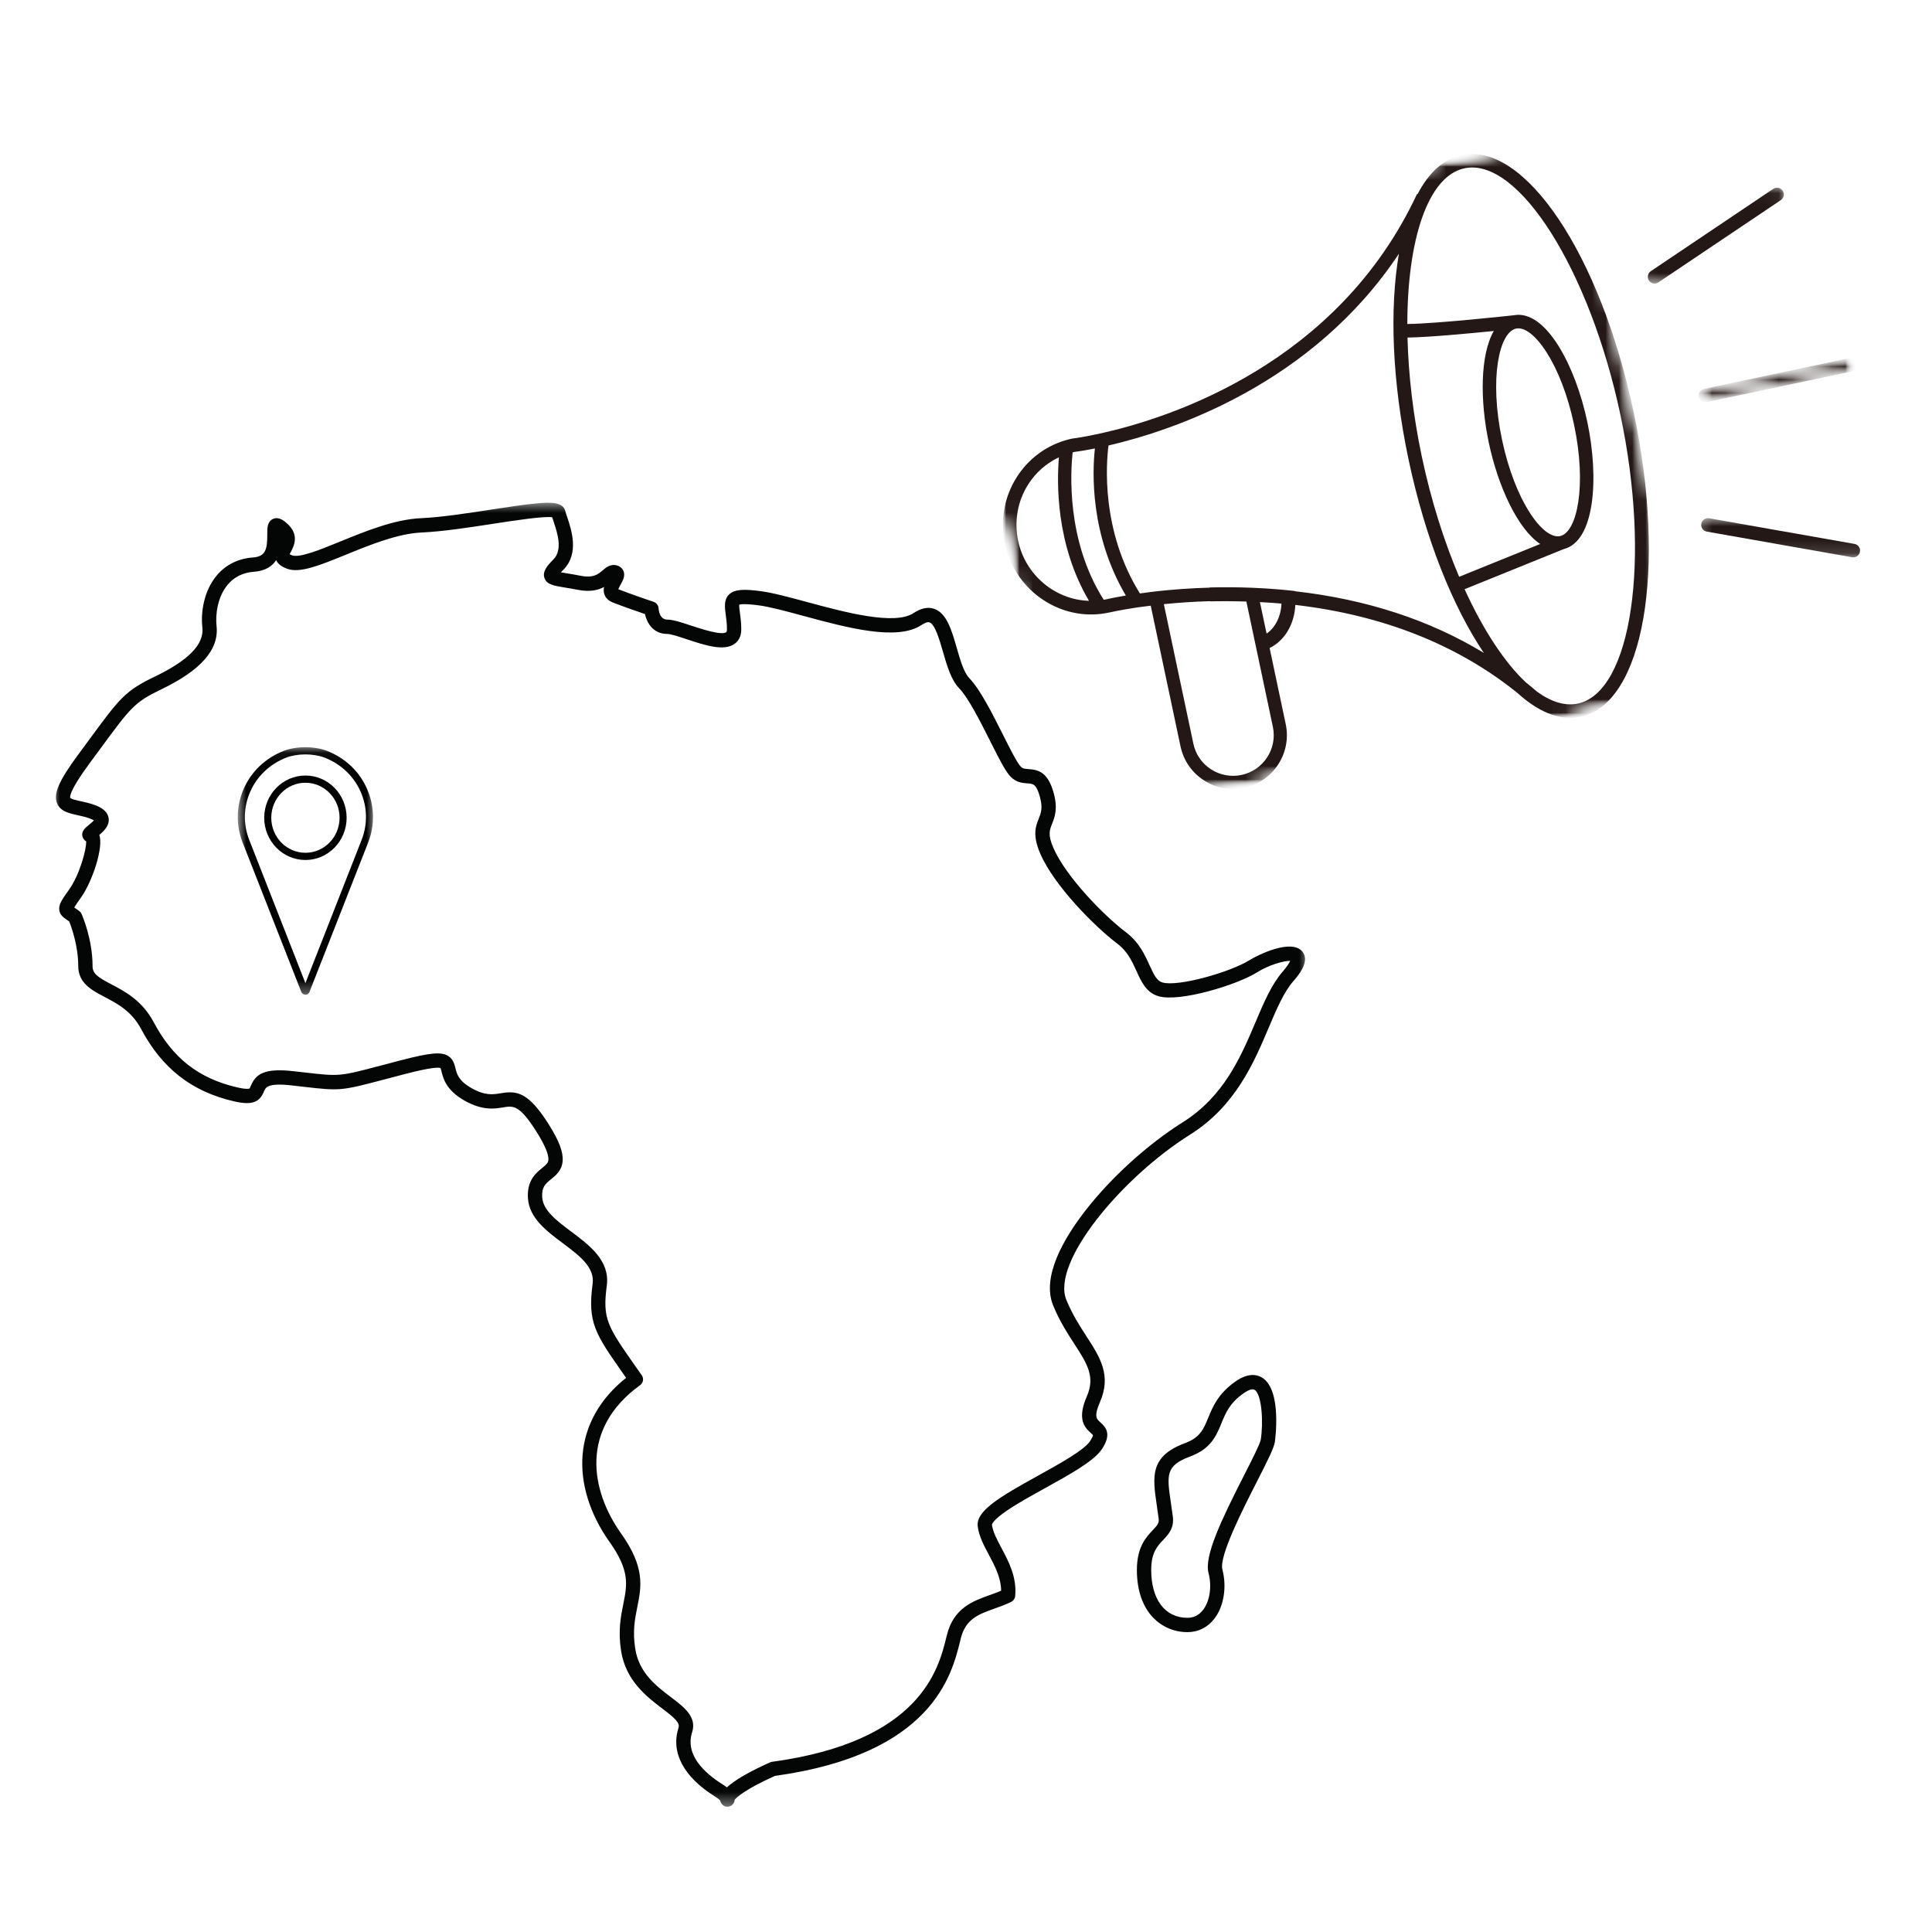 <?xml version="1.0" encoding="UTF-8"?> <svg xmlns="http://www.w3.org/2000/svg" width="145" height="145" viewBox="0 0 145 145" fill="none"><mask id="mask0_6_5959" style="mask-type:luminance" maskUnits="userSpaceOnUse" x="4" y="37" width="95" height="99"><path d="M4 37.639H98.266V135.602H4V37.639Z" fill="white"></path></mask><g mask="url(#mask0_6_5959)"><path d="M96.261 72.93C95.427 73.891 94.845 75.26 94.231 76.71C93.123 79.321 91.868 82.281 88.757 84.235C86.132 85.887 83.405 88.358 81.466 90.851C79.868 92.904 78.151 95.808 79.041 97.979C79.523 99.153 80.119 100.072 80.643 100.883C81.591 102.348 82.217 103.316 81.567 104.807C80.849 106.454 81.347 107.09 81.872 107.553C81.926 107.602 82.007 107.673 82.03 107.709C82.028 107.739 82.002 107.872 81.806 108.167C81.357 108.843 79.528 109.854 77.917 110.747C75.011 112.354 73.236 113.398 73.38 114.558C73.473 115.29 73.832 115.969 74.215 116.687C74.666 117.535 75.129 118.407 75.136 119.387C74.867 119.505 74.585 119.605 74.292 119.709C73.017 120.165 71.573 120.677 71.065 122.719L71.018 122.91C70.441 125.244 69.097 130.714 57.933 132.228C57.884 132.236 57.834 132.25 57.787 132.271C56.22 132.975 55.138 133.604 54.555 134.145C54.455 134.069 54.344 133.991 54.217 133.911C52.88 133.072 51.4 131.713 51.944 130.01C52.312 128.862 51.363 128.139 50.356 127.376C49.234 126.523 47.96 125.554 47.675 123.737C47.467 122.423 47.653 121.497 47.833 120.599C48.138 119.078 48.426 117.639 46.611 115.085C44.322 111.862 43.495 107.248 48.038 103.961C48.277 103.789 48.334 103.458 48.166 103.217C47.998 102.976 47.837 102.749 47.686 102.534C45.586 99.538 45.208 98.997 45.541 96.484C45.789 94.622 44.249 93.466 42.89 92.448C41.798 91.63 40.768 90.86 40.695 89.87C40.638 89.088 40.941 88.843 41.359 88.502C41.723 88.207 42.176 87.838 42.228 87.125C42.278 86.461 41.959 85.622 41.196 84.406C39.953 82.423 39.143 81.981 38.273 81.981C38.051 81.981 37.825 82.01 37.584 82.05C37.007 82.147 36.409 82.246 35.382 81.662C34.415 81.112 34.292 80.611 34.181 80.169C34.103 79.86 34.009 79.472 33.619 79.241C33.099 78.931 32.284 79.007 30.134 79.564C29.56 79.713 29.061 79.846 28.622 79.961C25.482 80.791 25.482 80.791 22.916 80.495C22.637 80.465 22.33 80.429 21.985 80.391C19.826 80.15 19.19 80.618 18.821 81.502C18.793 81.568 18.751 81.669 18.732 81.691C18.729 81.691 18.566 81.79 17.782 81.606C14.902 80.93 12.976 79.423 11.537 76.722C10.67 75.089 9.383 74.414 8.348 73.87C7.329 73.334 6.947 73.079 6.947 72.505C6.947 70.47 6.157 68.668 6.124 68.592C6.087 68.509 6.028 68.436 5.954 68.382C5.839 68.292 5.732 68.221 5.647 68.162C5.623 68.145 5.595 68.129 5.572 68.11C5.68 67.921 5.907 67.602 6.07 67.375C6.94 66.154 7.792 63.564 7.45 62.662C7.802 62.371 8.237 61.955 8.152 61.4C8.059 60.793 7.407 60.535 7.195 60.45C6.798 60.294 6.408 60.209 6.063 60.134C5.794 60.075 5.34 59.975 5.274 59.881C5.245 59.815 5.184 59.368 6.732 57.275C7.027 56.876 7.296 56.509 7.542 56.176C9.803 53.1 10.094 52.705 12.071 51.753C15.081 50.31 16.449 48.748 16.253 46.983C16.159 46.13 16.319 44.807 17.085 43.886C17.574 43.3 18.238 42.971 19.055 42.912C19.922 42.851 20.43 42.494 20.723 42.043C20.896 42.404 21.269 42.581 21.546 42.685C22.498 43.044 24.019 42.423 25.947 41.636C27.778 40.89 29.855 40.044 31.648 39.964C33.205 39.897 35.252 39.583 37.054 39.304C38.658 39.059 40.813 38.728 41.442 38.82C41.475 38.922 41.51 39.03 41.55 39.151C41.832 39.992 42.257 41.265 41.527 41.995C41.085 42.44 40.7 42.877 40.858 43.366C41.021 43.874 41.567 43.961 42.394 44.096C42.675 44.141 42.992 44.193 43.353 44.264C44.289 44.45 44.908 44.287 45.338 44.051C45.298 44.23 45.295 44.424 45.364 44.616C45.428 44.8 45.588 45.053 45.973 45.209C46.708 45.502 47.854 45.896 48.404 46.085C48.549 46.74 49.009 47.578 50.084 47.578C50.344 47.578 50.975 47.789 51.533 47.973C52.91 48.429 54.335 48.899 55.133 48.32C55.363 48.155 55.634 47.834 55.634 47.236C55.634 46.747 55.578 46.331 55.533 45.998C55.504 45.785 55.464 45.499 55.481 45.383C55.578 45.348 55.904 45.294 56.965 45.435C57.801 45.547 59.011 45.875 60.289 46.222C63.592 47.115 67.334 48.129 69.165 46.905C69.347 46.785 69.6 46.652 69.766 46.714C70.179 46.865 70.507 48.001 70.77 48.913C71.07 49.953 71.382 51.026 71.975 51.642C72.686 52.379 73.586 54.173 74.309 55.611C75.025 57.036 75.481 57.927 75.861 58.307C76.289 58.737 76.766 58.768 77.116 58.794C77.546 58.822 77.784 58.839 78.049 59.817C78.276 60.644 78.129 61.01 77.962 61.433C77.73 62.014 77.47 62.673 78.075 64.07C79.126 66.489 82.153 69.537 83.871 70.834C84.627 71.408 84.967 72.16 85.298 72.885C85.659 73.681 86.033 74.508 86.956 74.77C88.525 75.222 92.787 73.953 94.371 72.961C95.245 72.412 96.388 72.094 96.832 72.115C96.773 72.249 96.627 72.505 96.261 72.93ZM97.735 71.404C96.903 70.43 94.382 71.685 93.801 72.049C92.317 72.977 88.416 74.071 87.249 73.738C86.824 73.615 86.614 73.188 86.274 72.441C85.926 71.671 85.492 70.714 84.516 69.977C82.826 68.698 79.991 65.785 79.06 63.64C78.633 62.655 78.77 62.31 78.959 61.83C79.157 61.329 79.405 60.708 79.086 59.533C78.654 57.95 77.943 57.771 77.189 57.721C76.894 57.7 76.759 57.686 76.62 57.547C76.343 57.27 75.797 56.181 75.268 55.13C74.472 53.547 73.57 51.751 72.747 50.896C72.338 50.47 72.064 49.528 71.802 48.613C71.419 47.29 71.058 46.04 70.134 45.702C69.662 45.53 69.135 45.634 68.57 46.01C67.143 46.964 63.344 45.934 60.57 45.183C59.254 44.828 58.014 44.49 57.106 44.37C55.908 44.209 55.131 44.2 54.706 44.627C54.318 45.017 54.392 45.563 54.469 46.142C54.512 46.459 54.559 46.82 54.559 47.236C54.559 47.3 54.552 47.415 54.505 47.448C54.151 47.706 52.61 47.196 51.868 46.952C51.143 46.711 50.517 46.503 50.084 46.503C49.506 46.503 49.435 45.794 49.425 45.655C49.416 45.433 49.269 45.242 49.059 45.171C49.042 45.164 47.355 44.599 46.403 44.221C46.444 44.119 46.526 43.968 46.576 43.876C46.746 43.574 46.937 43.229 46.798 42.867C46.72 42.669 46.559 42.52 46.344 42.449C45.841 42.281 45.475 42.596 45.234 42.803C44.889 43.099 44.535 43.404 43.563 43.21C43.183 43.134 42.855 43.08 42.566 43.033C42.408 43.007 42.24 42.981 42.096 42.955C42.146 42.898 42.21 42.834 42.285 42.756C43.486 41.553 42.89 39.767 42.569 38.808C42.507 38.626 42.455 38.47 42.427 38.357C42.255 37.665 41.331 37.686 40.317 37.776C39.403 37.856 38.184 38.043 36.891 38.241C35.114 38.515 33.102 38.825 31.601 38.891C29.621 38.976 27.455 39.859 25.543 40.639C24.038 41.254 22.481 41.889 21.921 41.679C21.834 41.646 21.777 41.617 21.739 41.596C21.765 41.537 21.803 41.464 21.834 41.407C22.056 40.989 22.514 40.117 21.501 39.248C21.326 39.096 20.919 38.747 20.485 38.95C20.052 39.151 20.057 39.64 20.059 40.112C20.067 41.254 19.913 41.773 18.98 41.839C17.874 41.92 16.934 42.388 16.26 43.198C15.28 44.377 15.062 45.988 15.188 47.101C15.325 48.356 14.155 49.561 11.608 50.785C9.387 51.85 8.974 52.412 6.677 55.538C6.432 55.871 6.165 56.235 5.869 56.635C4.437 58.57 4.005 59.552 4.27 60.259C4.506 60.892 5.182 61.041 5.834 61.183C6.153 61.254 6.486 61.327 6.8 61.452C6.921 61.499 6.999 61.542 7.046 61.57C6.951 61.684 6.758 61.842 6.663 61.917C6.394 62.135 6.089 62.383 6.188 62.782C6.207 62.846 6.269 63.028 6.465 63.144C6.505 63.73 5.961 65.677 5.196 66.749C4.65 67.517 4.376 67.902 4.452 68.335C4.515 68.691 4.782 68.873 5.042 69.05C5.09 69.084 5.142 69.119 5.196 69.157C5.364 69.58 5.872 70.993 5.872 72.505C5.872 73.783 6.878 74.312 7.849 74.822C8.801 75.321 9.879 75.888 10.59 77.228C12.166 80.186 14.373 81.91 17.536 82.652C19.036 83.004 19.507 82.65 19.811 81.915C19.939 81.61 20.083 81.263 21.867 81.459C22.209 81.497 22.517 81.532 22.793 81.566C25.534 81.88 25.59 81.875 28.896 81.001C29.333 80.885 29.831 80.755 30.403 80.606C32.395 80.089 32.924 80.101 33.059 80.16C33.085 80.207 33.116 80.335 33.139 80.429C33.269 80.949 33.487 81.818 34.852 82.596C36.211 83.368 37.106 83.219 37.761 83.111C38.526 82.983 38.989 82.905 40.289 84.977C40.896 85.946 41.187 86.643 41.158 87.047C41.142 87.276 41.021 87.392 40.683 87.666C40.223 88.039 39.526 88.606 39.625 89.951C39.733 91.427 41.012 92.384 42.247 93.31C43.478 94.232 44.643 95.104 44.478 96.342C44.088 99.271 44.664 100.094 46.81 103.153C46.869 103.236 46.928 103.323 46.989 103.411C45.031 104.97 43.906 106.96 43.724 109.192C43.549 111.323 44.265 113.637 45.737 115.709C47.282 117.882 47.072 118.934 46.779 120.389C46.59 121.332 46.377 122.4 46.614 123.905C46.968 126.149 48.551 127.354 49.709 128.233C50.647 128.944 51.046 129.299 50.923 129.681C50.333 131.524 51.301 133.351 53.647 134.823C53.877 134.967 53.992 135.068 54.051 135.127C54.08 135.302 54.181 135.43 54.285 135.503C54.377 135.565 54.484 135.598 54.592 135.598C54.715 135.598 54.836 135.557 54.935 135.477C55.058 135.378 55.124 135.236 55.138 135.08C55.285 134.896 55.889 134.308 58.155 133.285C69.969 131.654 71.434 125.71 72.06 123.168L72.105 122.979C72.475 121.497 73.435 121.157 74.652 120.722C75.063 120.576 75.488 120.425 75.899 120.219C76.064 120.136 76.175 119.973 76.192 119.787C76.322 118.362 75.705 117.204 75.162 116.181C74.826 115.553 74.512 114.96 74.446 114.43C74.446 114.419 74.479 114.116 75.58 113.367C76.355 112.838 77.413 112.252 78.434 111.687C80.322 110.643 82.103 109.658 82.699 108.762C83.438 107.654 83.027 107.142 82.583 106.749C82.304 106.501 82.085 106.305 82.55 105.237C83.434 103.217 82.557 101.863 81.543 100.297C81.045 99.527 80.48 98.652 80.034 97.568C78.876 94.752 84.175 88.384 89.329 85.147C92.724 83.014 94.106 79.751 95.219 77.131C95.823 75.701 96.348 74.468 97.071 73.634C97.425 73.228 98.363 72.143 97.735 71.404Z" fill="#040606"></path></g><path d="M94.62 108.057C94.566 108.373 93.94 109.604 93.387 110.689C91.66 114.081 90.365 116.777 90.703 118.067C90.965 119.057 90.8 120.168 90.292 120.827C89.989 121.221 89.592 121.42 89.118 121.42C87.442 121.42 86.4 120.045 86.4 117.833C86.4 116.529 86.856 116.045 87.298 115.577C87.688 115.164 88.13 114.696 88.024 113.833C87.976 113.465 87.927 113.127 87.879 112.803C87.57 110.708 87.466 110.003 89.304 109.321C90.885 108.735 91.282 107.764 91.667 106.828C91.991 106.034 92.298 105.285 93.349 104.557C93.564 104.409 93.954 104.177 94.164 104.312C94.719 104.664 94.823 106.828 94.62 108.057ZM94.738 103.402C94.356 103.159 93.696 103.008 92.737 103.674C91.426 104.583 91.01 105.599 90.674 106.419C90.323 107.272 90.07 107.889 88.931 108.312C86.278 109.297 86.504 110.833 86.816 112.959C86.864 113.28 86.913 113.609 86.958 113.968C87.001 114.308 86.878 114.457 86.519 114.837C86.015 115.371 85.325 116.101 85.325 117.833C85.325 121.054 87.23 122.495 89.118 122.495C89.933 122.495 90.632 122.145 91.142 121.484C91.853 120.558 92.087 119.109 91.743 117.793C91.48 116.798 93.273 113.28 94.344 111.178C95.168 109.559 95.601 108.692 95.679 108.234C95.683 108.194 96.248 104.361 94.738 103.402Z" fill="#040606"></path><mask id="mask1_6_5959" style="mask-type:luminance" maskUnits="userSpaceOnUse" x="74" y="11" width="51" height="49"><path d="M74.675 11H124.273V59.388H74.675V11Z" fill="white"></path></mask><g mask="url(#mask1_6_5959)"><mask id="mask2_6_5959" style="mask-type:luminance" maskUnits="userSpaceOnUse" x="70" y="6" width="74" height="56"><path d="M70.979 19.827L134.887 6.303L143.811 48.462L79.903 61.986L70.979 19.827Z" fill="white"></path></mask><g mask="url(#mask2_6_5959)"><mask id="mask3_6_5959" style="mask-type:luminance" maskUnits="userSpaceOnUse" x="70" y="6" width="74" height="56"><path d="M70.979 19.823L134.887 6.299L143.811 48.459L79.903 61.983L70.979 19.823Z" fill="white"></path></mask><g mask="url(#mask3_6_5959)"><mask id="mask4_6_5959" style="mask-type:luminance" maskUnits="userSpaceOnUse" x="70" y="6" width="74" height="56"><path d="M70.978 19.823L134.886 6.299L143.81 48.459L79.901 61.983L70.978 19.823Z" fill="white"></path></mask><g mask="url(#mask4_6_5959)"><mask id="mask5_6_5959" style="mask-type:luminance" maskUnits="userSpaceOnUse" x="70" y="9" width="58" height="54"><path d="M70.98 19.824L118.16 9.842L127.086 52.02L79.906 62.005L70.98 19.824Z" fill="white"></path></mask><g mask="url(#mask5_6_5959)"><mask id="mask6_6_5959" style="mask-type:luminance" maskUnits="userSpaceOnUse" x="70" y="9" width="58" height="53"><path d="M70.979 19.83L118.159 9.848L127.081 52.01L79.903 61.994L70.979 19.83Z" fill="white"></path></mask><g mask="url(#mask6_6_5959)"><path d="M118.415 52.805C117.451 53.008 116.409 52.675 115.353 51.907L115.324 51.883C115.046 51.64 114.793 51.432 114.554 51.243L114.509 51.205C112.912 49.707 111.315 47.274 109.921 44.221L117.356 41.211C119.698 40.63 120.024 35.883 119.131 31.666C118.238 27.439 116.007 23.219 113.626 23.659C113.564 23.666 107.972 24.282 105.623 24.318C105.628 17.943 107.18 13.209 109.914 12.63C113.954 11.774 119.313 20.252 121.616 31.139C123.92 42.029 122.455 51.949 118.415 52.805ZM111.738 33.23C112.421 36.457 113.881 39.68 115.594 40.828L109.512 43.29C108.383 40.637 107.409 37.575 106.715 34.293C106.053 31.163 105.704 28.112 105.635 25.334C107.258 25.31 110.252 25.029 112.113 24.84C111.083 26.624 111.069 30.073 111.738 33.23ZM117.082 40.235C115.804 40.505 113.704 37.608 112.733 33.02C111.761 28.431 112.508 24.932 113.786 24.66C115.064 24.391 117.165 27.288 118.136 31.876C119.107 36.464 118.36 39.964 117.082 40.235ZM97.177 44.372L97.174 44.356L96.747 44.309C96.496 44.28 96.248 44.259 96 44.238C95.305 44.179 94.618 44.136 93.959 44.112C92.921 44.07 91.856 44.063 90.795 44.089V44.103C89.406 44.141 88.026 44.238 86.693 44.389C86.313 44.434 85.933 44.486 85.552 44.538C82.618 39.836 83.024 34.754 83.194 33.435C88.05 32.309 98.488 28.833 104.992 19.042C104.281 23.153 104.47 28.606 105.718 34.503C106.975 40.441 109.03 45.53 111.365 49.003C107.301 46.532 102.545 44.977 97.177 44.372ZM95.06 47.553L94.559 45.188C95.003 45.211 95.452 45.239 95.91 45.277C95.998 45.287 96.087 45.294 96.175 45.301C96.139 46.265 95.712 47.108 95.06 47.553ZM93.179 58.161C92.378 58.329 91.565 58.178 90.882 57.733C90.202 57.294 89.732 56.611 89.564 55.812L87.348 45.343C88.484 45.228 89.647 45.15 90.819 45.119V45.133C91.733 45.112 92.645 45.119 93.543 45.147L95.532 54.551C95.879 56.193 94.823 57.811 93.179 58.161ZM83.008 44.984C82.949 44.996 82.894 45.005 82.838 45.015C79.99 40.547 80.354 35.293 80.506 33.951C80.55 33.941 80.595 33.929 80.643 33.917C80.766 33.903 81.311 33.83 82.174 33.658C81.98 35.437 81.805 40.136 84.496 44.696C83.561 44.854 83.026 44.98 83.008 44.984ZM76.413 40.594C76.102 39.111 76.371 37.601 77.177 36.342C77.741 35.456 78.54 34.761 79.475 34.319C79.312 36.202 79.232 40.852 81.729 45.093C79.211 45.02 76.962 43.175 76.413 40.594ZM109.704 11.635C108.34 11.923 107.225 12.965 106.386 14.579L106.349 14.562C100.392 27.335 87.792 31.373 82.651 32.516C81.325 32.816 80.51 32.911 80.503 32.911L80.456 32.92C80.255 32.961 80.076 33.008 79.912 33.06C78.433 33.509 77.158 34.48 76.319 35.796C75.369 37.282 75.05 39.061 75.419 40.805C76.132 44.174 79.315 46.485 82.66 46.069C82.835 46.05 83.01 46.012 83.23 45.974C83.237 45.972 84.038 45.785 85.389 45.584C85.71 45.537 86.039 45.497 86.365 45.457L88.6 56.018C88.825 57.072 89.444 57.974 90.346 58.558C91.246 59.146 92.324 59.347 93.382 59.123C95.558 58.662 96.957 56.519 96.496 54.348L95.287 48.635C96.413 48.084 97.148 46.851 97.217 45.4C103.761 46.163 109.352 48.368 113.836 51.968L113.904 52.025C113.911 52.032 113.916 52.037 113.923 52.042C114.155 52.252 114.386 52.443 114.618 52.616C114.632 52.627 114.646 52.639 114.66 52.651L114.663 52.649C115.998 53.641 117.347 54.069 118.625 53.797C123.362 52.795 125.113 42.749 122.611 30.929C120.111 19.108 114.441 10.633 109.704 11.635Z" fill="#231815"></path></g></g></g></g></g></g><mask id="mask7_6_5959" style="mask-type:luminance" maskUnits="userSpaceOnUse" x="127" y="26" width="13" height="5"><path d="M127.298 26.725H139.395V30.354H127.298V26.725Z" fill="white"></path></mask><g mask="url(#mask7_6_5959)"><mask id="mask8_6_5959" style="mask-type:luminance" maskUnits="userSpaceOnUse" x="70" y="6" width="74" height="56"><path d="M70.98 19.831L134.888 6.307L143.812 48.466L79.904 61.99L70.98 19.831Z" fill="white"></path></mask><g mask="url(#mask8_6_5959)"><mask id="mask9_6_5959" style="mask-type:luminance" maskUnits="userSpaceOnUse" x="70" y="6" width="74" height="56"><path d="M70.979 19.827L134.887 6.303L143.811 48.462L79.903 61.986L70.979 19.827Z" fill="white"></path></mask><g mask="url(#mask9_6_5959)"><mask id="mask10_6_5959" style="mask-type:luminance" maskUnits="userSpaceOnUse" x="70" y="6" width="74" height="56"><path d="M70.979 19.823L134.887 6.299L143.811 48.459L79.903 61.983L70.979 19.823Z" fill="white"></path></mask><g mask="url(#mask10_6_5959)"><mask id="mask11_6_5959" style="mask-type:luminance" maskUnits="userSpaceOnUse" x="127" y="26" width="13" height="5"><path d="M127.374 29.28L139.22 26.773L139.435 27.789L127.589 30.296L127.374 29.28Z" fill="white"></path></mask><g mask="url(#mask11_6_5959)"><mask id="mask12_6_5959" style="mask-type:luminance" maskUnits="userSpaceOnUse" x="127" y="26" width="13" height="5"><path d="M127.374 29.28L139.22 26.773L139.435 27.789L127.589 30.296L127.374 29.28Z" fill="white"></path></mask><g mask="url(#mask12_6_5959)"><path d="M138.936 27.887L128.098 30.178C127.822 30.238 127.553 30.063 127.494 29.789C127.437 29.515 127.612 29.243 127.888 29.186L138.726 26.892C139 26.833 139.269 27.01 139.328 27.284C139.387 27.558 139.21 27.828 138.936 27.887Z" fill="#231815"></path></g></g></g></g></g></g><mask id="mask13_6_5959" style="mask-type:luminance" maskUnits="userSpaceOnUse" x="123" y="14" width="11" height="8"><path d="M123.066 14.028H133.953V21.286H123.066V14.028Z" fill="white"></path></mask><g mask="url(#mask13_6_5959)"><mask id="mask14_6_5959" style="mask-type:luminance" maskUnits="userSpaceOnUse" x="70" y="6" width="74" height="56"><path d="M70.984 19.831L134.892 6.307L143.816 48.467L79.908 61.99L70.984 19.831Z" fill="white"></path></mask><g mask="url(#mask14_6_5959)"><mask id="mask15_6_5959" style="mask-type:luminance" maskUnits="userSpaceOnUse" x="70" y="6" width="74" height="56"><path d="M70.986 19.831L134.894 6.307L143.817 48.467L79.909 61.99L70.986 19.831Z" fill="white"></path></mask><g mask="url(#mask15_6_5959)"><mask id="mask16_6_5959" style="mask-type:luminance" maskUnits="userSpaceOnUse" x="70" y="6" width="74" height="56"><path d="M70.986 19.831L134.894 6.307L143.818 48.467L79.91 61.99L70.986 19.831Z" fill="white"></path></mask><g mask="url(#mask16_6_5959)"><path d="M124.286 21.271C124.09 21.311 123.877 21.233 123.759 21.056C123.601 20.824 123.662 20.508 123.896 20.352L133.087 14.173C133.321 14.015 133.637 14.079 133.793 14.31C133.952 14.544 133.888 14.859 133.656 15.017L124.465 21.193C124.409 21.231 124.347 21.257 124.286 21.271Z" fill="#231815"></path></g></g></g></g><mask id="mask17_6_5959" style="mask-type:luminance" maskUnits="userSpaceOnUse" x="127" y="38" width="13" height="4"><path d="M127.298 38.824H140V41.848H127.298V38.824Z" fill="white"></path></mask><g mask="url(#mask17_6_5959)"><mask id="mask18_6_5959" style="mask-type:luminance" maskUnits="userSpaceOnUse" x="70" y="6" width="74" height="56"><path d="M70.98 19.831L134.888 6.307L143.812 48.466L79.904 61.99L70.98 19.831Z" fill="white"></path></mask><g mask="url(#mask18_6_5959)"><mask id="mask19_6_5959" style="mask-type:luminance" maskUnits="userSpaceOnUse" x="70" y="6" width="74" height="56"><path d="M70.979 19.831L134.887 6.307L143.811 48.466L79.903 61.99L70.979 19.831Z" fill="white"></path></mask><g mask="url(#mask19_6_5959)"><mask id="mask20_6_5959" style="mask-type:luminance" maskUnits="userSpaceOnUse" x="70" y="6" width="74" height="56"><path d="M70.979 19.831L134.887 6.307L143.811 48.466L79.903 61.99L70.979 19.831Z" fill="white"></path></mask><g mask="url(#mask20_6_5959)"><path d="M139.197 41.819C139.135 41.834 139.069 41.834 139.003 41.822L128.097 39.898C127.82 39.849 127.636 39.584 127.686 39.308C127.733 39.034 127.998 38.847 128.274 38.897L139.18 40.822C139.457 40.872 139.643 41.134 139.594 41.411C139.556 41.621 139.393 41.777 139.197 41.819Z" fill="#231815"></path></g></g></g></g><mask id="mask21_6_5959" style="mask-type:luminance" maskUnits="userSpaceOnUse" x="17" y="56" width="12" height="19"><path d="M17.821 56.068H28.104V74.667H17.821V56.068Z" fill="white"></path></mask><g mask="url(#mask21_6_5959)"><path d="M22.922 74.656C22.785 74.656 22.663 74.571 22.61 74.439L18.199 63.202C17.701 61.917 17.732 60.511 18.273 59.244C18.84 57.921 19.91 56.898 21.285 56.357C21.739 56.182 22.334 56.078 22.918 56.078C23.504 56.078 24.097 56.182 24.55 56.357C25.928 56.898 26.996 57.921 27.563 59.244C28.108 60.511 28.134 61.917 27.643 63.202C27.643 63.202 23.794 73.009 23.23 74.439C23.182 74.571 23.059 74.656 22.922 74.656ZM22.922 56.619C22.407 56.619 21.866 56.709 21.479 56.863C20.234 57.349 19.272 58.273 18.762 59.459C18.273 60.591 18.251 61.85 18.691 62.999L22.922 73.787C23.86 71.4 27.154 62.999 27.154 62.999C27.593 61.85 27.572 60.591 27.083 59.459C26.573 58.269 25.606 57.349 24.366 56.863C23.979 56.709 23.438 56.619 22.922 56.619Z" fill="black"></path></g><path d="M22.922 64.544C21.216 64.544 19.829 63.124 19.829 61.374C19.829 59.625 21.216 58.205 22.922 58.205C24.628 58.205 26.015 59.625 26.015 61.374C26.015 63.124 24.628 64.544 22.922 64.544ZM22.922 58.746C21.509 58.746 20.359 59.923 20.359 61.374C20.359 62.827 21.507 64.003 22.922 64.003C24.337 64.003 25.486 62.827 25.486 61.374C25.486 59.923 24.335 58.746 22.922 58.746Z" fill="black"></path></svg> 